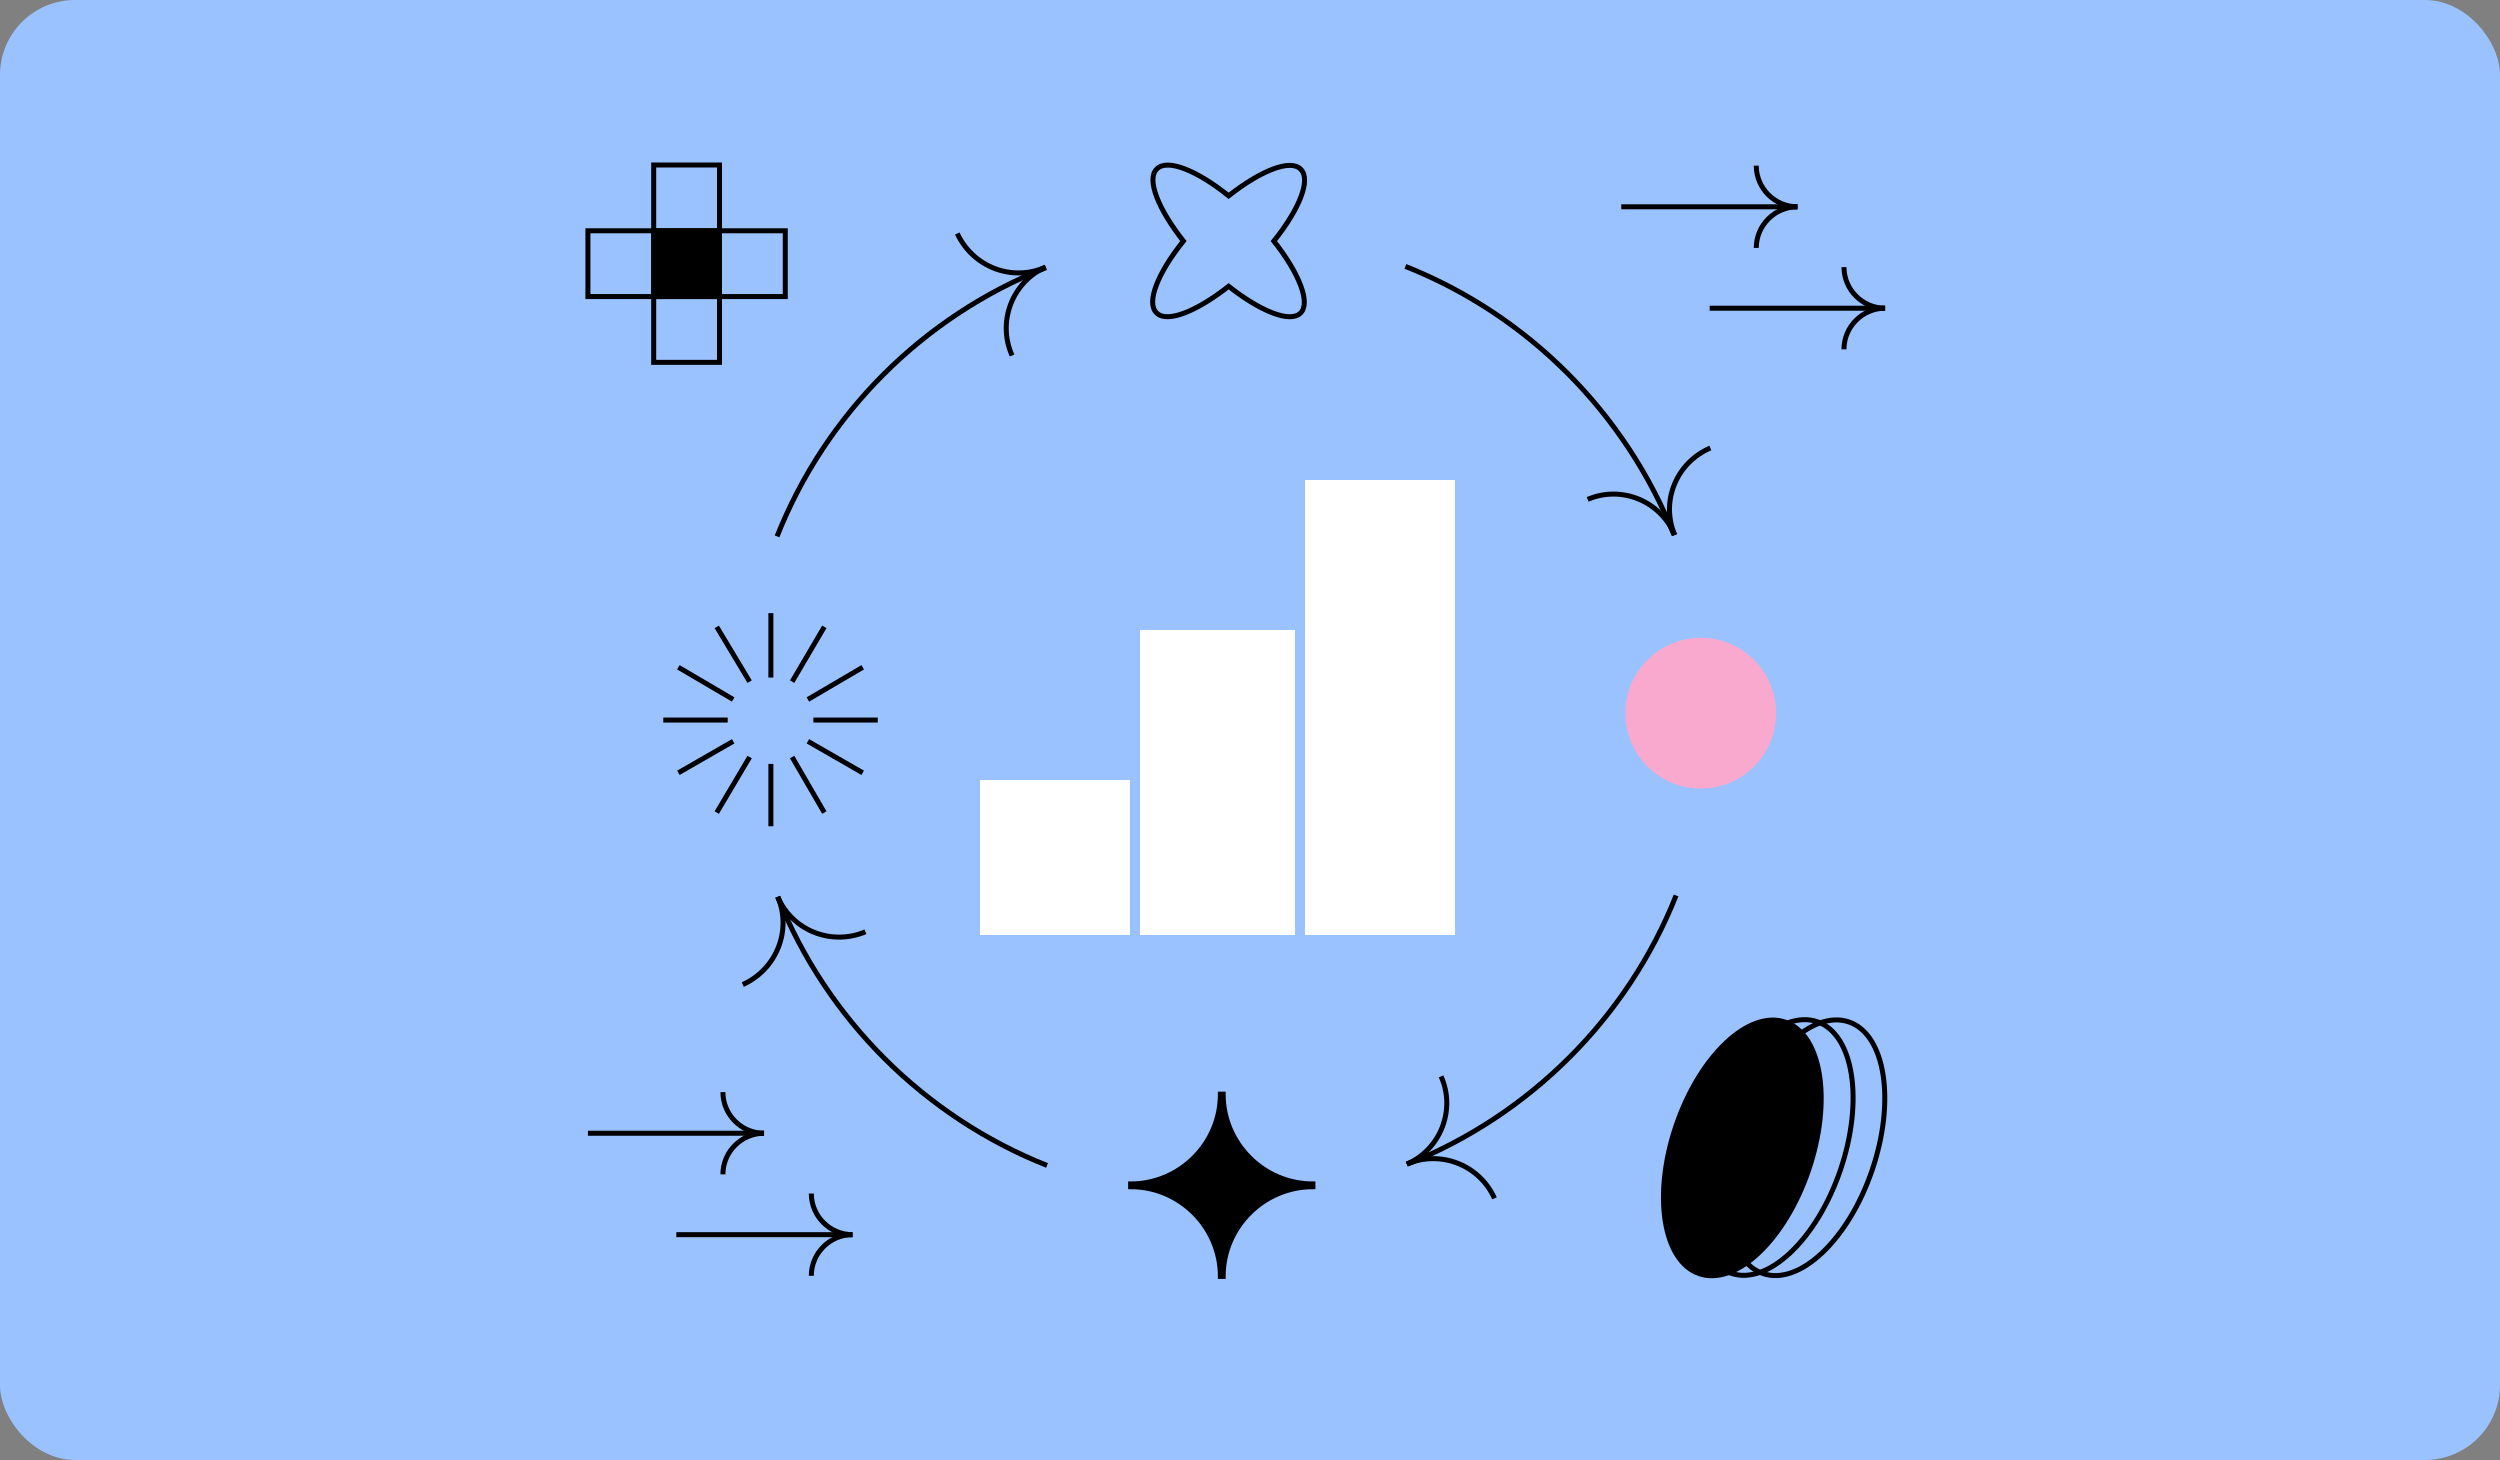 <?xml version="1.0" encoding="UTF-8"?> <svg xmlns="http://www.w3.org/2000/svg" width="500" height="292" viewBox="0 0 500 292" fill="none"><rect x="0" y="0" width="500" height="292" fill="#808080" stroke="none"/> <rect width="500" height="292" rx="15" fill="#9AC2FF"></rect> <path d="M226 156H196V187H226V156Z" fill="white"></path> <path d="M259 126H228V187H259V126Z" fill="white"></path> <path d="M291 96H261V187H291V96Z" fill="white"></path> <path d="M368.077 234.015C372.818 220.118 370.739 206.831 363.432 204.339C356.126 201.846 346.359 211.09 341.617 224.987C336.876 238.884 338.955 252.17 346.262 254.663C353.568 257.156 363.335 247.911 368.077 234.015Z" stroke="black" stroke-miterlimit="10"></path> <path d="M374.415 234.062C379.156 220.165 377.077 206.879 369.77 204.386C362.463 201.893 352.697 211.138 347.955 225.034C343.214 238.931 345.293 252.218 352.6 254.711C359.906 257.203 369.673 247.959 374.415 234.062Z" stroke="black" stroke-miterlimit="10"></path> <path d="M361.695 234.097C366.436 220.2 364.357 206.913 357.05 204.421C349.744 201.928 339.977 211.172 335.235 225.069C330.494 238.966 332.574 252.252 339.88 254.745C347.187 257.238 356.953 247.994 361.695 234.097Z" fill="black" stroke="black" stroke-miterlimit="10"></path> <path d="M359.475 41.36C354.952 41.36 351.252 37.66 351.252 33.137" stroke="black" stroke-miterlimit="10"></path> <path d="M359.475 41.36C354.952 41.36 351.252 45.06 351.252 49.583" stroke="black" stroke-miterlimit="10"></path> <path d="M324.253 41.36H359.474" stroke="black" stroke-miterlimit="10"></path> <path d="M377.017 61.643C372.494 61.643 368.794 57.943 368.794 53.42" stroke="black" stroke-miterlimit="10"></path> <path d="M377.017 61.643C372.494 61.643 368.794 65.343 368.794 69.866" stroke="black" stroke-miterlimit="10"></path> <path d="M341.933 61.643H377.017" stroke="black" stroke-miterlimit="10"></path> <path d="M152.806 226.65C148.283 226.65 144.583 222.949 144.583 218.427" stroke="black" stroke-miterlimit="10"></path> <path d="M152.806 226.65C148.283 226.65 144.583 230.35 144.583 234.873" stroke="black" stroke-miterlimit="10"></path> <path d="M117.584 226.65H152.805" stroke="black" stroke-miterlimit="10"></path> <path d="M170.486 246.933C165.963 246.933 162.263 243.233 162.263 238.71" stroke="black" stroke-miterlimit="10"></path> <path d="M170.486 246.933C165.963 246.933 162.263 250.633 162.263 255.156" stroke="black" stroke-miterlimit="10"></path> <path d="M135.264 246.933H170.485" stroke="black" stroke-miterlimit="10"></path> <path d="M154.176 122.629V135.512" stroke="black" stroke-miterlimit="10"></path> <path d="M158.424 136.334L164.865 125.371" stroke="black" stroke-miterlimit="10"></path> <path d="M161.576 139.898L172.54 133.457" stroke="black" stroke-miterlimit="10"></path> <path d="M162.672 144.009H175.554" stroke="black" stroke-miterlimit="10"></path> <path d="M161.576 148.258L172.54 154.562" stroke="black" stroke-miterlimit="10"></path> <path d="M158.424 151.41L164.865 162.511" stroke="black" stroke-miterlimit="10"></path> <path d="M149.927 136.334L143.349 125.371" stroke="black" stroke-miterlimit="10"></path> <path d="M146.638 139.898L135.674 133.457" stroke="black" stroke-miterlimit="10"></path> <path d="M145.542 144.009H132.659" stroke="black" stroke-miterlimit="10"></path> <path d="M146.638 148.258L135.674 154.562" stroke="black" stroke-miterlimit="10"></path> <path d="M149.927 151.41L143.349 162.511" stroke="black" stroke-miterlimit="10"></path> <path d="M154.176 152.78V165.252" stroke="black" stroke-miterlimit="10"></path> <path d="M260.114 62.603C262.17 60.547 259.84 54.654 254.77 48.213C259.84 41.908 262.307 35.878 260.114 33.823C258.059 31.767 252.166 34.097 245.724 39.167C239.42 34.097 233.39 31.63 231.334 33.823C229.279 35.878 231.608 41.771 236.679 48.213C231.608 54.517 229.142 60.547 231.334 62.603C233.39 64.659 239.283 62.329 245.724 57.258C252.166 62.329 258.059 64.659 260.114 62.603Z" stroke="black" stroke-miterlimit="10"></path> <path d="M244.629 218.838H244.08C244.08 228.705 235.994 236.791 226.127 236.791V237.339C235.994 237.339 244.08 245.425 244.08 255.293H244.629C244.629 245.425 252.714 237.339 262.582 237.339V236.791C252.714 236.791 244.629 228.705 244.629 218.838Z" fill="#010000" stroke="black" stroke-miterlimit="10"></path> <path d="M155.409 107.28C165.14 82.749 184.601 63.288 209.132 53.557" stroke="black" stroke-miterlimit="10"></path> <path d="M340.151 157.714C348.476 157.714 355.226 150.965 355.226 142.639C355.226 134.313 348.476 127.563 340.151 127.563C331.825 127.563 325.075 134.313 325.075 142.639C325.075 150.965 331.825 157.714 340.151 157.714Z" fill="#FAA9CE"></path> <path d="M335.217 179.094C325.487 203.626 305.889 223.087 281.494 232.817" stroke="black" stroke-miterlimit="10"></path> <path d="M209.407 233.091C184.875 223.361 165.277 203.763 155.547 179.368" stroke="black" stroke-miterlimit="10"></path> <path d="M281.083 53.283C305.615 63.014 325.076 82.612 334.806 107.006" stroke="black" stroke-miterlimit="10"></path> <path d="M209.132 53.42C202.417 56.435 194.605 53.42 191.453 46.705" stroke="black" stroke-miterlimit="10"></path> <path d="M209.132 53.42C202.417 56.435 199.402 64.384 202.417 71.1" stroke="black" stroke-miterlimit="10"></path> <path d="M281.357 232.817C288.073 229.938 295.885 232.954 298.9 239.669" stroke="black" stroke-miterlimit="10"></path> <path d="M281.357 232.817C288.073 229.939 291.225 221.99 288.21 215.274" stroke="black" stroke-miterlimit="10"></path> <path d="M155.546 179.369C158.424 186.085 155.272 193.896 148.557 196.911" stroke="black" stroke-miterlimit="10"></path> <path d="M155.546 179.368C158.424 186.084 166.236 189.236 173.088 186.358" stroke="black" stroke-miterlimit="10"></path> <path d="M334.944 107.006C332.066 100.154 335.355 92.479 342.07 89.601" stroke="black" stroke-miterlimit="10"></path> <path d="M334.943 107.006C332.065 100.154 324.253 97.002 317.538 99.88" stroke="black" stroke-miterlimit="10"></path> <path d="M130.741 46.157H117.584V59.313H130.741V46.157Z" stroke="black" stroke-miterlimit="10"></path> <path d="M143.897 46.157H130.74V59.313H143.897V46.157Z" fill="black" stroke="black" stroke-miterlimit="10"></path> <path d="M157.054 46.157H143.897V59.313H157.054V46.157Z" stroke="black" stroke-miterlimit="10"></path> <path d="M143.897 59.313H130.74V72.47H143.897V59.313Z" stroke="black" stroke-miterlimit="10"></path> <path d="M143.897 33H130.74V46.157H143.897V33Z" stroke="black" stroke-miterlimit="10"></path> </svg> 